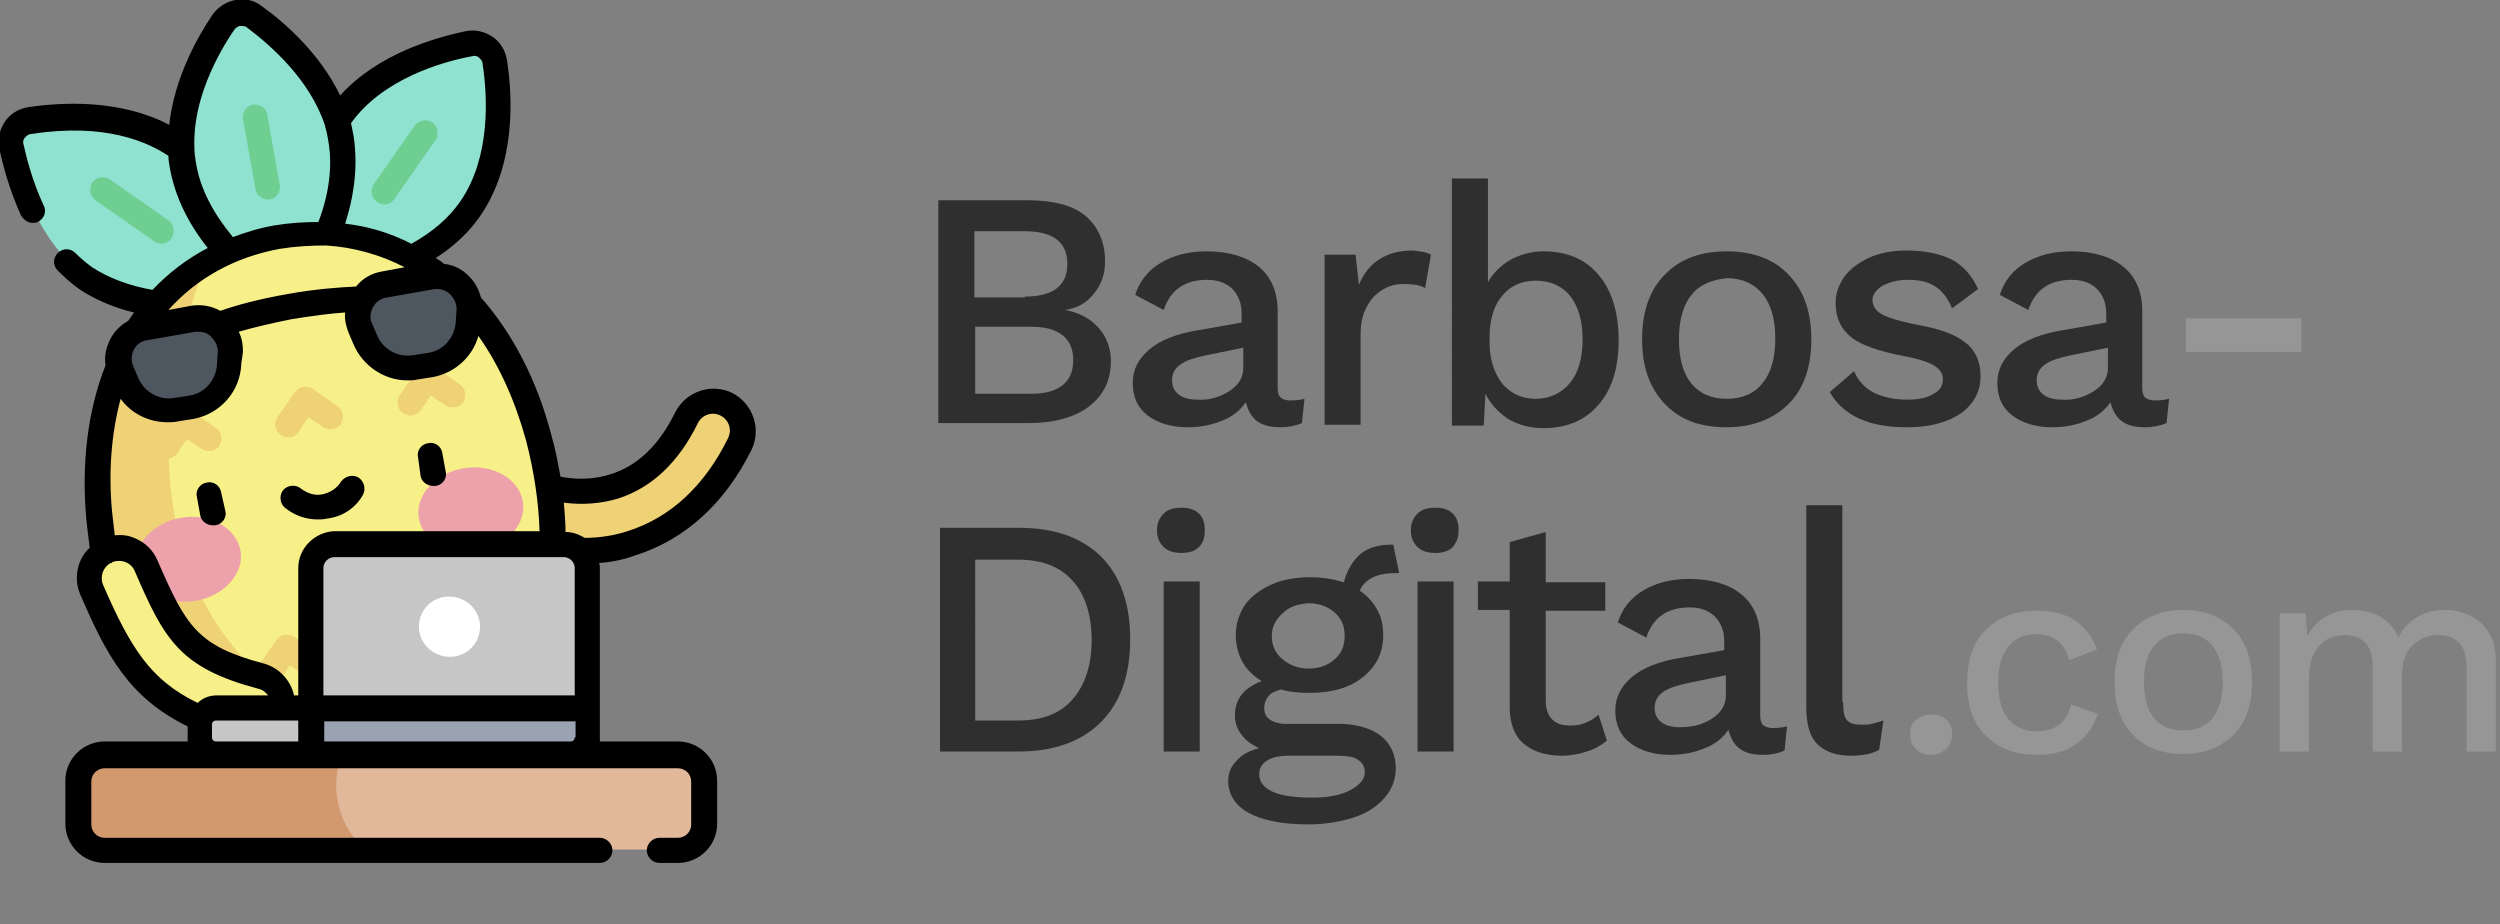<?xml version="1.0" encoding="UTF-8"?> <!-- Generator: Adobe Illustrator 22.1.0, SVG Export Plug-In . SVG Version: 6.00 Build 0) --> <svg xmlns="http://www.w3.org/2000/svg" xmlns:xlink="http://www.w3.org/1999/xlink" id="Capa_1" x="0px" y="0px" viewBox="0 0 298.4 110.3" style="enable-background:new 0 0 298.4 110.3;" xml:space="preserve"><rect x="0" y="0" width="298.4" height="110.3" fill="#808080" stroke="none"/> <style type="text/css"> .st0{fill:#EFD176;} .st1{fill:#8EE2CF;} .st2{fill:#6FCE91;} .st3{fill:#F7EF87;} .st4{fill:#EDA1AB;} .st5{fill:#4E5660;} .st6{fill:#E1B89A;} .st7{fill:#D2996F;} .st8{fill:#C6C6C6;} .st9{fill:#9AA3B1;} .st10{fill:#FFFFFF;} .st11{fill:#2F2F2F;} .st12{fill:#969696;} </style> <g> <g> <path class="st0" d="M69.4,65.7c-3.9,0-8-1-11.6-3c-1.7-0.9-2.4-3.1-1.4-4.8c0.9-1.7,3.1-2.4,4.8-1.4c1.5,0.8,6.7,3.3,12.2,1.6 c3.6-1.1,6.5-3.9,8.6-8.2c0.9-1.8,3-2.5,4.8-1.6c1.8,0.9,2.5,3,1.6,4.8c-3,6-7.4,10.1-12.9,11.9C73.5,65.4,71.5,65.7,69.4,65.7z"></path> <path class="st1" d="M21.2,17.4c5.8,4.1,8,11.6,8.8,15.5c0.3,1.4-0.7,2.8-2.1,3c-4,0.6-11.8,1.1-17.6-2.9 c-5.8-4.1-8-11.6-8.8-15.5c-0.3-1.4,0.7-2.8,2.1-3C7.6,13.8,15.4,13.3,21.2,17.4z"></path> <path class="st2" d="M19.3,29.1c-0.3,0-0.6-0.1-0.9-0.3l-7-4.9c-0.7-0.5-0.8-1.4-0.4-2.1c0.5-0.7,1.4-0.8,2.1-0.4l7,4.9 c0.7,0.5,0.8,1.4,0.4,2.1C20.2,28.9,19.7,29.1,19.3,29.1z"></path> <path class="st1" d="M40.5,14c-4.1,5.8-3.6,13.6-2.9,17.6c0.2,1.4,1.6,2.4,3,2.1c3.9-0.8,11.4-3,15.5-8.8 c4.1-5.8,3.6-13.6,2.9-17.6c-0.2-1.4-1.6-2.4-3-2.1C52.1,6,44.6,8.2,40.5,14z"></path> <path class="st2" d="M45.9,24.4c-0.3,0-0.6-0.1-0.9-0.3c-0.7-0.5-0.8-1.4-0.4-2.1l4.9-7c0.5-0.7,1.4-0.8,2.1-0.4 c0.7,0.5,0.8,1.4,0.4,2.1l-4.9,7C46.8,24.2,46.3,24.4,45.9,24.4z"></path> <path class="st1" d="M40.7,16.5c1.2,7-2.5,13.8-4.8,17.2c-0.8,1.2-2.5,1.5-3.6,0.6c-3.2-2.4-9.1-7.5-10.3-14.5 c-1.2-7,2.5-13.8,4.8-17.2c0.8-1.2,2.5-1.5,3.6-0.6C33.6,4.4,39.5,9.5,40.7,16.5z"></path> <path class="st2" d="M32,23.8c-0.7,0-1.4-0.5-1.5-1.2l-1.5-8.4c-0.1-0.8,0.4-1.6,1.2-1.7c0.8-0.1,1.6,0.4,1.7,1.2l1.5,8.4 c0.1,0.8-0.4,1.6-1.2,1.7C32.2,23.8,32.1,23.8,32,23.8z"></path> <path class="st3" d="M33.1,28.3c14.5-2.5,26.8,7,31.2,24c4.6,17.7,0.2,32.2-20.7,35.9c-20.9,3.7-30-8.5-31.7-26.7 C10.3,44.1,18.6,30.8,33.1,28.3z"></path> <g> <path class="st0" d="M24.7,31.3C15.5,36.7,10.7,47.8,12,61.5c1.7,18.1,10.8,30.3,31.5,26.7C15.6,77.3,17.5,48.3,24.7,31.3z"></path> <path class="st0" d="M34.4,52.2c-0.3,0-0.6-0.1-0.9-0.3c-0.7-0.5-0.8-1.4-0.4-2.1l2.1-3c0.5-0.7,1.4-0.8,2.1-0.4l3,2.1 c0.7,0.5,0.8,1.4,0.4,2.1c-0.5,0.7-1.4,0.8-2.1,0.4l-1.8-1.2l-1.2,1.8C35.4,52,34.9,52.2,34.4,52.2z"></path> <path class="st0" d="M49,49.6c-0.3,0-0.6-0.1-0.9-0.3c-0.7-0.5-0.8-1.4-0.4-2.1l2.1-3c0.5-0.7,1.4-0.8,2.1-0.4l3,2.1 c0.7,0.5,0.8,1.4,0.4,2.1c-0.5,0.7-1.4,0.8-2.1,0.4l-1.8-1.2L50.2,49C49.9,49.4,49.4,49.6,49,49.6z"></path> <path class="st0" d="M19.9,54.8c-0.3,0-0.6-0.1-0.9-0.3c-0.7-0.5-0.8-1.4-0.4-2.1l2.1-3c0.5-0.7,1.4-0.8,2.1-0.4l3,2.1 c0.7,0.5,0.8,1.4,0.4,2.1c-0.5,0.7-1.4,0.8-2.1,0.4l-1.8-1.2l-1.2,1.8C20.8,54.5,20.4,54.8,19.9,54.8z"></path> <path class="st0" d="M46.7,79.3c-0.3,0-0.6-0.1-0.9-0.3c-0.7-0.5-0.8-1.4-0.4-2.1l2.1-3c0.5-0.7,1.4-0.8,2.1-0.4l3,2.1 c0.7,0.5,0.8,1.4,0.4,2.1c-0.5,0.7-1.4,0.8-2.1,0.4l-1.8-1.2l-1.2,1.8C47.6,79.1,47.2,79.3,46.7,79.3z"></path> <path class="st0" d="M32.2,81.8c-0.3,0-0.6-0.1-0.9-0.3c-0.7-0.5-0.8-1.4-0.4-2.1l2.1-3c0.5-0.7,1.4-0.8,2.1-0.4l3,2.1 c0.7,0.5,0.8,1.4,0.4,2.1c-0.5,0.7-1.4,0.8-2.1,0.4l-1.8-1.2l-1.2,1.8C33.1,81.6,32.6,81.8,32.2,81.8z"></path> </g> <path class="st4" d="M28.7,65.7c-0.5-2.7-3.7-4.5-7.1-3.9s-5.8,3.3-5.3,6c0.5,2.7,3.7,4.5,7.1,3.9C26.8,71.1,29.2,68.4,28.7,65.7z "></path> <path class="st4" d="M50,61.9c0.5,2.7,3.7,4.5,7.1,3.9c3.4-0.6,5.8-3.3,5.3-6c-0.5-2.7-3.7-4.5-7.1-3.9 C51.9,56.5,49.5,59.2,50,61.9z"></path> <path class="st5" d="M23,38.1l-5.7,1c-2.4,0.4-3.8,2.9-2.9,5.2l0.6,1.4c1,2.4,3.4,3.7,6,3.3l1.9-0.3c2.5-0.4,4.4-2.6,4.5-5.1 l0.1-1.5C27.6,39.5,25.4,37.6,23,38.1z"></path> <path class="st5" d="M45.9,34l5.7-1c2.4-0.4,4.5,1.5,4.5,3.9L56,38.4c-0.1,2.6-2,4.7-4.5,5.1l-1.9,0.3c-2.5,0.4-5-0.9-6-3.3 l-0.6-1.4C42.1,36.9,43.5,34.4,45.9,34z"></path> <path class="st3" d="M30.2,87.7c-0.3,0-0.6,0-0.9-0.1c-11.2-3-14.2-7.5-18.4-17.2c-0.8-1.8,0-3.9,1.8-4.7c1.8-0.8,3.9,0,4.7,1.8 c3.5,8,5.1,10.8,13.7,13.1c1.9,0.5,3,2.5,2.5,4.4C33.2,86.7,31.8,87.7,30.2,87.7z"></path> <path class="st6" d="M80.9,101.4H12.5c-1.7,0-3.1-1.4-3.1-3.1v-5.1c0-1.7,1.4-3.1,3.1-3.1h68.4c1.7,0,3.1,1.4,3.1,3.1v5.1 C84.1,100,82.6,101.4,80.9,101.4z"></path> <path class="st7" d="M12.5,90c-1.7,0-3.1,1.4-3.1,3.1v5.1c0,1.7,1.4,3.1,3.1,3.1h31.2c-3.4-2.3-4.6-8.2-2.6-11.4H12.5z"></path> <path class="st8" d="M67.4,65H39.9c-1.5,0-2.8,1.2-2.8,2.8v16.8h33V67.8C70.1,66.2,68.9,65,67.4,65z"></path> <path class="st9" d="M68.2,90h-31v-5.5h33V88C70.1,89.1,69.3,90,68.2,90z"></path> <path class="st8" d="M25.8,90h11.3v-5.5H25.8c-1.1,0-2,0.9-2,2V88C23.9,89.1,24.8,90,25.8,90z"></path> <path class="st10" d="M57.3,74.8c0,2-1.6,3.6-3.6,3.6S50,76.8,50,74.8s1.6-3.6,3.6-3.6S57.3,72.8,57.3,74.8z"></path> <path d="M89.7,53.7c1.2-2.5,0.2-5.5-2.3-6.8c-2.5-1.2-5.5-0.2-6.8,2.3c-1.9,3.9-4.5,6.4-7.7,7.4c-1.9,0.6-3.9,0.7-6,0.3 c-0.3-1.6-0.6-3.3-1.1-5c-1.7-6.5-4.6-12.1-8.4-16.4c-0.3-1.1-0.8-2-1.7-2.8c-0.8-0.7-1.7-1.1-2.7-1.2c-0.3-0.3-0.7-0.5-1-0.7 c2.2-1.4,4-3.1,5.3-5c4.3-6.2,3.9-14.3,3.2-18.7C60.3,6,59.7,5,58.8,4.4c-0.9-0.6-2-0.9-3.1-0.7c-3.9,0.8-10.7,2.8-15.1,7.7 c-2.4-5-6.6-8.7-9.4-10.7c-0.9-0.7-2-0.9-3.1-0.7c-1.1,0.2-2,0.8-2.7,1.7c-1.9,2.8-4.6,7.7-5.2,13.2c-5.9-3.1-12.9-2.7-16.9-2.1 c-1.1,0.2-2.1,0.8-2.7,1.7s-0.9,2-0.7,3.1c0.4,2,1.2,5,2.6,8.1c0.3,0.5,0.8,0.9,1.4,0.9c0.2,0,0.4,0,0.6-0.1 c0.8-0.4,1.1-1.3,0.7-2c-1.3-2.8-2-5.5-2.4-7.3c-0.1-0.3,0-0.6,0.2-0.8c0.2-0.2,0.4-0.4,0.7-0.4c8.9-1.4,14,1,16.4,2.6 c0,0.5,0.1,1,0.2,1.6c0.6,3.2,2.1,6.4,4.5,9.4c-2.5,1.3-4.7,3-6.6,5c-2.8-0.5-5.2-1.4-7.2-2.7c-0.7-0.5-1.4-1.1-2-1.7 c-0.6-0.6-1.5-0.6-2.1,0c-0.6,0.6-0.6,1.5,0,2.1c0.8,0.8,1.6,1.5,2.4,2.1c1.9,1.3,4.2,2.3,6.7,2.9c-0.2,0.3-0.5,0.7-0.7,1 c-0.9,0.5-1.6,1.2-2.1,2.1c-0.5,1-0.8,2.1-0.6,3.2c-2.1,5.3-2.9,11.6-2.3,18.3c0.1,1.2,0.3,2.4,0.4,3.5C9.3,66.6,8.7,69,9.6,71 c3.1,7.2,5.8,12.3,12.8,15.7V88c0,0.2,0,0.3,0,0.5h-9.9c-2.6,0-4.7,2.1-4.7,4.7v5.1c0,2.6,2.1,4.7,4.7,4.7h59.1 c0.8,0,1.5-0.7,1.5-1.5c0-0.8-0.7-1.5-1.5-1.5H12.5c-0.9,0-1.6-0.7-1.6-1.6v-5.1c0-0.9,0.7-1.6,1.6-1.6h68.4 c0.9,0,1.6,0.7,1.6,1.6v5.1c0,0.9-0.7,1.6-1.6,1.6h-2.2c-0.8,0-1.5,0.7-1.5,1.5c0,0.8,0.7,1.5,1.5,1.5h2.2c2.6,0,4.7-2.1,4.7-4.7 v-5.1c0-2.6-2.1-4.7-4.7-4.7h-9.3c0-0.2,0-0.3,0-0.5V67.8c0-0.2,0-0.4-0.1-0.6c1.5-0.1,2.9-0.4,4.3-0.9 C81.8,64.4,86.5,60.1,89.7,53.7z M52.2,34.5c0.5,0,1.1,0.2,1.5,0.6c0.5,0.5,0.8,1.1,0.8,1.8l-0.1,1.5c-0.1,1.8-1.4,3.4-3.2,3.7 l-1.9,0.3c-1.8,0.3-3.6-0.7-4.3-2.4l-0.6-1.4c-0.3-0.6-0.2-1.3,0.1-1.9c0.1-0.1,0.1-0.2,0.2-0.3c0.3-0.5,0.9-0.8,1.5-0.9l5.7-1 C52,34.5,52.1,34.5,52.2,34.5z M42.2,16.2c-0.1-0.5-0.2-1-0.3-1.5c3.7-5.2,10.7-7.3,14.5-8c0.3-0.1,0.6,0,0.8,0.2 c0.2,0.2,0.4,0.4,0.4,0.7c0.6,3.9,1,11.2-2.7,16.5c-1.4,2-3.3,3.6-5.8,5c-2.5-1.3-5.2-2.1-7.9-2.4C42.4,22.9,42.7,19.5,42.2,16.2z M23.4,19.5c-0.1-0.6-0.2-1.2-0.2-1.9c0,0,0,0,0-0.1C23,11.9,26,6.4,28,3.5c0.2-0.2,0.4-0.4,0.7-0.4c0.3,0,0.6,0,0.8,0.2 c2.8,2.1,7.5,6.2,9.3,11.7c0,0,0,0,0,0.1c0.2,0.6,0.3,1.2,0.4,1.8c0.5,2.9,0.1,6.2-1.2,9.6c-1.7,0-3.4,0.1-5.2,0.4 c-1.8,0.3-3.4,0.8-5,1.4C25.4,25.4,23.9,22.5,23.4,19.5z M20.1,37c3.4-3.8,7.9-6.3,13.3-7.3c1.9-0.3,3.7-0.4,5.5-0.4h0 c3.3,0.2,6.5,1.1,9.4,2.6c0,0,0,0,0,0c0,0,0,0,0,0l-2.7,0.5c-1.2,0.2-2.3,0.8-3.1,1.8c-2.1,0.1-4.9,0.3-8.2,0.9 c-3.4,0.6-6,1.3-8,2c-1.1-0.6-2.3-0.8-3.5-0.6h0L20.1,37C20.1,37,20.1,37,20.1,37z M16,41.7c0.3-0.6,0.9-1,1.6-1.1l5.7-1 c0.1,0,0.3,0,0.4,0c0.5,0,0.9,0.1,1.3,0.4c0.1,0.1,0.1,0.1,0.2,0.2c0.5,0.5,0.8,1.1,0.8,1.8l-0.1,1.5c-0.1,1.8-1.4,3.4-3.2,3.7 l-1.9,0.3c-1.8,0.3-3.6-0.7-4.3-2.4l-0.6-1.4C15.6,43,15.7,42.3,16,41.7z M12.3,69.8c-0.4-1,0-2.1,0.9-2.6c0,0,0,0,0.1,0 c0,0,0.1,0,0.1-0.1c0.5-0.2,1.1-0.2,1.6,0c0.5,0.2,0.9,0.6,1.1,1.1c3.5,8.1,5.3,11.5,14.7,14c0.5,0.1,0.9,0.4,1.2,0.8h-6.1 c-0.9,0-1.7,0.3-2.3,0.9C18,81.2,15.6,77.4,12.3,69.8z M35.6,88.5h-9.8c-0.3,0-0.5-0.2-0.5-0.5v-1.5c0-0.3,0.2-0.5,0.5-0.5h9.8 V88.5z M35.6,67.8V83h-0.5c-0.4-1.8-1.8-3.3-3.6-3.8c-8-2.1-9.3-4.5-12.7-12.3c-0.5-1.2-1.5-2.2-2.8-2.7c-0.7-0.3-1.5-0.4-2.3-0.3 c-0.1-0.8-0.2-1.7-0.3-2.6c-0.5-4.9-0.1-9.6,1-13.7c1.3,1.8,3.4,2.8,5.6,2.8c0.4,0,0.8,0,1.2-0.1l1.9-0.3c3.2-0.6,5.6-3.3,5.7-6.6 L29,42c0-0.8-0.1-1.6-0.5-2.4c1.7-0.5,3.8-1,6.3-1.5c2.5-0.4,4.7-0.7,6.4-0.8c-0.1,0.8,0.1,1.6,0.4,2.4l0.6,1.4 c1.1,2.6,3.7,4.3,6.4,4.3c0.4,0,0.8,0,1.2-0.1l1.9-0.3c2.6-0.5,4.7-2.4,5.4-4.9c2.5,3.5,4.4,7.8,5.7,12.5c1,3.9,1.5,7.5,1.6,10.8 H39.9C37.6,63.5,35.6,65.4,35.6,67.8z M68.6,88c0,0.3-0.2,0.5-0.5,0.5c0,0,0,0,0,0H38.7v-2.4h30V88z M68.6,83h-30V67.8 c0-0.7,0.6-1.3,1.3-1.3h27.4c0.7,0,1.3,0.6,1.3,1.3V83z M69.8,64.2c-0.7-0.4-1.4-0.7-2.3-0.7c0-1.1-0.1-2.3-0.2-3.5 c2.3,0.3,4.5,0.1,6.5-0.5c4-1.3,7.2-4.3,9.5-9c0.5-1,1.7-1.4,2.7-0.9c1,0.5,1.4,1.7,0.9,2.7c-2.8,5.7-6.9,9.5-12,11.1 C73.4,63.9,71.6,64.2,69.8,64.2 M50.2,56.8c0.1,0.7,0.8,1.2,1.5,1.2c0.1,0,0.2,0,0.3,0c0.8-0.1,1.4-0.9,1.2-1.7l-0.4-2.2 c-0.1-0.8-0.9-1.4-1.7-1.2c-0.8,0.1-1.4,0.9-1.2,1.7L50.2,56.8z M43.3,59.1c0.4-0.7,0.2-1.6-0.5-2.1c-0.7-0.4-1.6-0.2-2.1,0.5 c-0.5,0.8-1.3,1.3-2.2,1.5c-0.9,0.2-1.8-0.1-2.6-0.7c-0.6-0.5-1.6-0.4-2.1,0.2s-0.4,1.6,0.2,2.1c1.1,0.9,2.5,1.4,3.9,1.4 c0.4,0,0.7,0,1.1-0.1C40.8,61.7,42.4,60.7,43.3,59.1z M26.4,58.8c-0.1-0.8-0.9-1.4-1.7-1.2c-0.8,0.1-1.4,0.9-1.2,1.7l0.4,2.2 c0.1,0.7,0.8,1.2,1.5,1.2c0.1,0,0.2,0,0.3,0c0.8-0.1,1.4-0.9,1.2-1.7L26.4,58.8z"></path> </g> <g> <g> <g> <path class="st11" d="M112.1,23.9h10.5c3.1,0,5.5,0.6,7,1.9c1.5,1.3,2.3,3.1,2.3,5.4c0,1.5-0.4,2.7-1.3,3.8 c-0.8,1.1-2,1.8-3.5,2v0c1.7,0.3,3,1,4,2.1c1,1.1,1.5,2.5,1.5,4c0,2.3-0.9,4.1-2.6,5.4c-1.7,1.3-4.1,2-7.3,2h-10.7V23.9z M122.3,35.4c3.4,0,5.1-1.3,5.1-3.9c0-2.6-1.7-3.9-5.1-3.9h-6v7.9H122.3z M123,47c1.7,0,2.9-0.3,3.8-1c0.9-0.7,1.3-1.7,1.3-3 c0-1.3-0.4-2.3-1.3-3c-0.9-0.7-2.1-1-3.8-1h-6.6v8H123z"></path> <path class="st11" d="M155.7,47.6l-0.3,2.9c-0.7,0.3-1.6,0.5-2.5,0.5c-1.2,0-2.1-0.2-2.8-0.7c-0.7-0.5-1.1-1.2-1.4-2.3 c-0.6,0.9-1.5,1.7-2.8,2.2c-1.2,0.5-2.6,0.8-4.1,0.8c-2,0-3.6-0.5-4.8-1.4c-1.2-0.9-1.8-2.2-1.8-3.9c0-1.6,0.7-2.9,2-4 c1.3-1.1,3.3-1.9,5.9-2.3l5.1-0.9v-1.1c0-1.2-0.4-2.2-1.1-2.9c-0.7-0.7-1.7-1.1-3-1.1c-2.7,0-4.4,1.2-5.2,3.6l-3.4-1.8 c0.5-1.6,1.5-2.9,3-3.8c1.5-0.9,3.3-1.4,5.5-1.4c2.6,0,4.7,0.6,6.2,1.8c1.5,1.2,2.3,3,2.3,5.3v9.2c0,0.5,0.1,0.9,0.3,1.1 c0.2,0.2,0.6,0.4,1.2,0.4C154.8,47.8,155.3,47.7,155.7,47.6z M146.7,46.7c1.1-0.7,1.7-1.6,1.7-2.8v-2.4l-4.4,0.9 c-1.4,0.3-2.4,0.6-3.1,1.1c-0.7,0.5-1,1.1-1,1.9c0,0.8,0.3,1.3,0.8,1.7c0.5,0.4,1.3,0.6,2.2,0.6 C144.3,47.8,145.6,47.4,146.7,46.7z"></path> <path class="st11" d="M170.8,30.4l-0.7,4c-0.6-0.4-1.5-0.5-2.6-0.5c-0.9,0-1.7,0.2-2.5,0.7c-0.8,0.5-1.4,1.1-1.9,2.1 c-0.5,0.9-0.7,2-0.7,3.3v10.7h-4.3V30.4h3.7l0.4,3.6c1.1-2.7,3.3-4.1,6.4-4.1C169.6,30,170.3,30.1,170.8,30.4z"></path> <path class="st11" d="M190.8,32.8c1.6,1.9,2.4,4.5,2.4,7.8c0,3.3-0.8,5.9-2.4,7.7c-1.6,1.9-3.8,2.8-6.6,2.8 c-1.6,0-3-0.4-4.2-1.1c-1.2-0.8-2.1-1.8-2.7-3l-0.2,3.8h-3.8V21.3h4.3v12.4c0.6-1.1,1.5-2,2.7-2.7c1.1-0.6,2.5-1,3.9-1 C187,30,189.2,30.9,190.8,32.8z M187.4,45.7c1-1.2,1.5-3,1.5-5.2c0-2.2-0.5-3.9-1.5-5.2c-1-1.2-2.4-1.8-4.1-1.8 c-1.6,0-3,0.6-3.9,1.7c-1,1.1-1.5,2.6-1.6,4.6v1.5c0.1,2,0.7,3.5,1.6,4.6c1,1.1,2.3,1.7,3.9,1.7C185,47.6,186.4,46.9,187.4,45.7 z"></path> <path class="st11" d="M213.5,32.8c1.8,1.9,2.7,4.4,2.7,7.7c0,3.3-0.9,5.9-2.7,7.7s-4.3,2.8-7.4,2.8c-3.2,0-5.6-0.9-7.4-2.8 s-2.7-4.4-2.7-7.7c0-3.3,0.9-5.9,2.7-7.7c1.8-1.9,4.3-2.8,7.4-2.8C209.2,30,211.7,30.9,213.5,32.8z M201.9,35.2 c-1,1.2-1.5,3-1.5,5.3c0,2.3,0.5,4.1,1.5,5.3c1,1.2,2.4,1.8,4.2,1.8c1.8,0,3.3-0.6,4.3-1.9c1-1.2,1.5-3,1.5-5.3 c0-2.3-0.5-4-1.5-5.3c-1-1.2-2.4-1.9-4.3-1.9C204.3,33.4,202.8,34,201.9,35.2z"></path> <path class="st11" d="M222,50c-1.6-0.7-2.8-1.8-3.6-3.2l2.9-2.5c0.5,1.2,1.3,2,2.4,2.6c1.1,0.5,2.4,0.8,3.9,0.8 c1.4,0,2.4-0.2,3.2-0.7c0.8-0.4,1.1-1,1.1-1.8c0-0.6-0.4-1.2-1.1-1.6c-0.7-0.4-1.9-0.8-3.6-1.1c-3-0.6-5.1-1.3-6.3-2.3 s-1.8-2.3-1.8-4c0-1.1,0.3-2.1,1-3.1c0.7-1,1.7-1.7,2.9-2.3c1.3-0.6,2.8-0.9,4.6-0.9c2.2,0,4,0.4,5.4,1.1 c1.3,0.7,2.4,1.9,3.1,3.5l-3.1,2.3c-0.5-1.2-1.2-2.1-2-2.6c-0.9-0.6-2-0.8-3.3-0.8c-1.2,0-2.2,0.3-3,0.7 c-0.8,0.5-1.2,1.1-1.2,1.7c0,0.7,0.4,1.3,1.1,1.7c0.7,0.4,2,0.8,3.9,1.2c2.9,0.5,4.9,1.2,6.1,2.2c1.2,0.9,1.8,2.3,1.8,4 c0,1.8-0.8,3.3-2.3,4.4c-1.6,1.1-3.7,1.7-6.5,1.7C225.4,51,223.6,50.7,222,50z"></path> <path class="st11" d="M258.9,47.6l-0.3,2.9c-0.7,0.3-1.6,0.5-2.5,0.5c-1.2,0-2.1-0.2-2.8-0.7c-0.7-0.5-1.1-1.2-1.4-2.3 c-0.6,0.9-1.5,1.7-2.8,2.2c-1.2,0.5-2.6,0.8-4.1,0.8c-2,0-3.6-0.5-4.8-1.4c-1.2-0.9-1.8-2.2-1.8-3.9c0-1.6,0.7-2.9,2-4 c1.3-1.1,3.3-1.9,5.9-2.3l5.1-0.9v-1.1c0-1.2-0.4-2.2-1.1-2.9c-0.7-0.7-1.7-1.1-3-1.1c-2.7,0-4.4,1.2-5.2,3.6l-3.4-1.8 c0.5-1.6,1.5-2.9,3-3.8c1.5-0.9,3.3-1.4,5.5-1.4c2.6,0,4.7,0.6,6.2,1.8c1.5,1.2,2.3,3,2.3,5.3v9.2c0,0.5,0.1,0.9,0.3,1.1 c0.2,0.2,0.6,0.4,1.2,0.4C258,47.8,258.5,47.7,258.9,47.6z M249.9,46.7c1.1-0.7,1.7-1.6,1.7-2.8v-2.4l-4.4,0.9 c-1.4,0.3-2.4,0.6-3.1,1.1c-0.7,0.5-1,1.1-1,1.9c0,0.8,0.3,1.3,0.8,1.7c0.5,0.4,1.3,0.6,2.2,0.6 C247.5,47.8,248.8,47.4,249.9,46.7z"></path> <path class="st12" d="M274.7,42h-13.8v-4h13.8V42z"></path> </g> <g> <path class="st11" d="M131.4,66.4c2.3,2.3,3.5,5.6,3.5,9.9c0,4.3-1.2,7.6-3.5,9.9c-2.3,2.3-5.6,3.5-9.8,3.5h-9.4V63h9.4 C125.8,63,129,64.1,131.4,66.4z M128,83.5c1.5-1.7,2.3-4.1,2.3-7.1s-0.8-5.5-2.3-7.1c-1.5-1.7-3.7-2.5-6.5-2.5h-5.1V86h5.1 C124.4,86,126.5,85.2,128,83.5z"></path> <path class="st11" d="M138.9,65.3c-0.5-0.5-0.8-1.1-0.8-2c0-0.9,0.3-1.5,0.8-2c0.5-0.5,1.2-0.7,2.1-0.7c0.9,0,1.6,0.2,2.1,0.7 c0.5,0.5,0.7,1.1,0.7,2c0,0.9-0.2,1.5-0.7,2c-0.5,0.5-1.2,0.7-2.1,0.7C140.2,66,139.4,65.8,138.9,65.3z M143.2,89.7h-4.3V69.4 h4.3V89.7z"></path> <path class="st11" d="M164.9,87.9c1.1,0.9,1.7,2.2,1.7,3.8c0,1.4-0.5,2.6-1.4,3.6c-0.9,1-2.1,1.8-3.7,2.3 c-1.6,0.5-3.4,0.8-5.3,0.8c-3.2,0-5.6-0.5-7.2-1.4c-1.6-0.9-2.4-2.2-2.4-3.8c0-0.9,0.3-1.7,1-2.4c0.6-0.7,1.5-1.2,2.7-1.5 c-0.9-0.4-1.6-0.9-2.1-1.6c-0.5-0.6-0.8-1.4-0.8-2.3c0-2,1.1-3.3,3.2-4.1c-1-0.6-1.8-1.4-2.3-2.3c-0.5-0.9-0.8-2-0.8-3.2 c0-1.4,0.4-2.5,1.1-3.6c0.7-1,1.8-1.8,3.1-2.4c1.3-0.6,2.9-0.9,4.6-0.9c1.5,0,2.8,0.2,4.1,0.6c0.4-1.5,1.1-2.6,2-3.4 c1-0.8,2.3-1.1,3.9-1.1l0.7,3.4c-1.3,0-2.3,0.1-3.1,0.5c-0.8,0.4-1.3,0.9-1.6,1.6c0.9,0.6,1.6,1.4,2.1,2.3 c0.5,0.9,0.7,1.9,0.7,3c0,2.1-0.8,3.7-2.4,5s-3.7,1.9-6.4,1.9c-1.2,0-2.4-0.1-3.4-0.4c-0.7,0.2-1.2,0.4-1.5,0.8 c-0.3,0.4-0.5,0.8-0.5,1.4c0,0.6,0.2,1.1,0.7,1.4c0.4,0.3,1.1,0.5,1.8,0.5h6.8C162.2,86.5,163.8,87,164.9,87.9z M161.2,94.3 c1.1-0.6,1.7-1.3,1.7-2.1c0-0.7-0.3-1.2-0.8-1.5c-0.5-0.4-1.4-0.5-2.7-0.5h-5.5c-1.2,0-2.1,0.2-2.7,0.6 c-0.6,0.4-0.9,0.9-0.9,1.6c0,0.9,0.5,1.6,1.6,2.1c1.1,0.5,2.7,0.7,4.8,0.7C158.6,95.2,160.1,94.9,161.2,94.3z M153.1,73.2 c-0.8,0.7-1.3,1.6-1.3,2.7c0,1.1,0.4,2.1,1.3,2.8c0.8,0.7,1.9,1.1,3.1,1.1c1.3,0,2.3-0.4,3.1-1.1c0.8-0.7,1.2-1.6,1.2-2.8 s-0.4-2.1-1.2-2.8c-0.8-0.7-1.9-1.1-3.1-1.1C154.9,72.1,153.9,72.4,153.1,73.2z"></path> <path class="st11" d="M169.2,65.3c-0.5-0.5-0.8-1.1-0.8-2c0-0.9,0.3-1.5,0.8-2s1.2-0.7,2.1-0.7c0.9,0,1.6,0.2,2.1,0.7 c0.5,0.5,0.7,1.1,0.7,2c0,0.9-0.3,1.5-0.7,2c-0.5,0.5-1.2,0.7-2.1,0.7C170.5,66,169.7,65.8,169.2,65.3z M173.5,89.7h-4.3V69.4 h4.3V89.7z"></path> <path class="st11" d="M191.8,88.4c-0.6,0.5-1.4,1-2.4,1.3c-0.9,0.3-1.9,0.5-3,0.5c-1.9,0-3.4-0.5-4.5-1.4 c-1.1-0.9-1.7-2.4-1.7-4.4V72.8h-3.8v-3.4h3.8v-4.7l4.3-1.2v6h7.1v3.4h-7.1v10.8c0,1,0.3,1.7,0.8,2.2c0.5,0.5,1.2,0.7,2.2,0.7 c1.2,0,2.3-0.4,3.3-1.3L191.8,88.4z"></path> <path class="st11" d="M213.3,86.7l-0.3,2.9c-0.7,0.3-1.6,0.5-2.5,0.5c-1.2,0-2.1-0.2-2.8-0.7c-0.7-0.5-1.1-1.2-1.4-2.3 c-0.6,0.9-1.5,1.7-2.8,2.2c-1.2,0.5-2.6,0.8-4.1,0.8c-2,0-3.6-0.5-4.8-1.4c-1.2-0.9-1.8-2.2-1.8-3.9c0-1.6,0.7-2.9,2-4 c1.3-1.1,3.3-1.9,5.9-2.3l5.1-0.9v-1.1c0-1.2-0.4-2.2-1.1-2.9c-0.7-0.7-1.7-1.1-3-1.1c-2.7,0-4.4,1.2-5.2,3.6l-3.4-1.8 c0.5-1.6,1.5-2.9,3-3.8c1.5-0.9,3.3-1.4,5.5-1.4c2.6,0,4.7,0.6,6.2,1.8c1.5,1.2,2.3,3,2.3,5.3v9.2c0,0.5,0.1,0.9,0.3,1.1 c0.2,0.2,0.6,0.4,1.2,0.4C212.4,86.9,212.9,86.8,213.3,86.7z M204.3,85.8c1.1-0.7,1.7-1.6,1.7-2.8v-2.4l-4.4,0.9 c-1.4,0.3-2.4,0.6-3.1,1.1c-0.7,0.5-1,1.1-1,1.9c0,0.8,0.3,1.3,0.8,1.7c0.5,0.4,1.3,0.6,2.2,0.6C202,86.8,203.2,86.5,204.3,85.8 z"></path> <path class="st11" d="M220,83.8c0,1,0.1,1.7,0.4,2.1c0.3,0.4,0.9,0.6,1.7,0.6c0.5,0,1,0,1.3-0.1c0.4-0.1,0.8-0.2,1.4-0.4 l-0.5,3.5c-0.9,0.5-2,0.7-3.4,0.7c-1.8,0-3.1-0.5-4-1.4c-0.9-0.9-1.3-2.4-1.3-4.3V60.3h4.3V83.8z"></path> </g> <g> <g> <path class="st12" d="M232.3,85.9c0.5,0.4,0.7,1,0.7,1.7c0,0.7-0.2,1.3-0.7,1.8c-0.5,0.4-1.1,0.7-1.8,0.7s-1.4-0.2-1.8-0.7 c-0.5-0.4-0.7-1-0.7-1.8c0-0.7,0.2-1.3,0.7-1.7c0.5-0.4,1.1-0.6,1.8-0.6C231.3,85.2,231.9,85.5,232.3,85.9z"></path> <path class="st12" d="M250.3,77.5l-3.3,1.3c-0.6-2.1-1.9-3.1-3.9-3.1c-1.5,0-2.6,0.5-3.4,1.5c-0.8,1-1.2,2.4-1.2,4.3 c0,1.8,0.4,3.3,1.2,4.3c0.8,1,2,1.5,3.4,1.5c1.1,0,2-0.3,2.7-0.8c0.7-0.6,1.1-1.3,1.4-2.4l3.2,1.1c-0.5,1.5-1.3,2.7-2.6,3.6 c-1.2,0.9-2.8,1.3-4.7,1.3c-2.6,0-4.6-0.8-6.1-2.3c-1.5-1.5-2.2-3.6-2.2-6.3c0-2.7,0.7-4.8,2.2-6.3c1.5-1.5,3.5-2.3,6-2.3 C246.7,72.8,249.1,74.4,250.3,77.5z"></path> <path class="st12" d="M266.6,75.1c1.5,1.5,2.2,3.6,2.2,6.3c0,2.7-0.7,4.8-2.2,6.3c-1.5,1.5-3.5,2.3-6,2.3c-2.6,0-4.6-0.8-6-2.3 c-1.5-1.5-2.2-3.6-2.2-6.3c0-2.7,0.7-4.8,2.2-6.3c1.5-1.5,3.5-2.3,6-2.3C263.1,72.8,265.1,73.6,266.6,75.1z M257.1,77.1 c-0.8,1-1.2,2.4-1.2,4.3c0,1.9,0.4,3.3,1.2,4.3c0.8,1,2,1.5,3.5,1.5c1.5,0,2.7-0.5,3.5-1.5c0.8-1,1.2-2.4,1.2-4.3 c0-1.8-0.4-3.3-1.2-4.3c-0.8-1-2-1.5-3.5-1.5C259,75.6,257.9,76.1,257.1,77.1z"></path> <path class="st12" d="M294.9,73.5c0.9,0.5,1.7,1.1,2.2,2.1c0.6,0.9,0.8,2.1,0.8,3.4v10.7h-3.5V79.6c0-1.3-0.3-2.3-0.9-2.9 s-1.4-0.9-2.5-0.9c-1.2,0-2.2,0.4-3.1,1.3s-1.2,2.1-1.2,3.6v9h-3.5V79.6c0-1.3-0.3-2.3-0.9-2.9c-0.6-0.6-1.4-0.9-2.5-0.9 c-0.7,0-1.4,0.2-2,0.5c-0.7,0.4-1.2,0.9-1.6,1.7c-0.4,0.8-0.6,1.7-0.6,2.9v8.8h-3.5V73.2h3.1l0.2,2.7c0.6-1,1.3-1.8,2.2-2.3 c0.9-0.5,2-0.8,3.1-0.8c1.2,0,2.4,0.3,3.4,0.8c1,0.6,1.7,1.4,2.2,2.5c0.5-1.1,1.3-1.9,2.3-2.5c1-0.6,2.2-0.8,3.4-0.8 C293,72.8,294,73.1,294.9,73.5z"></path> </g> </g> </g> </g> </g> </svg> 